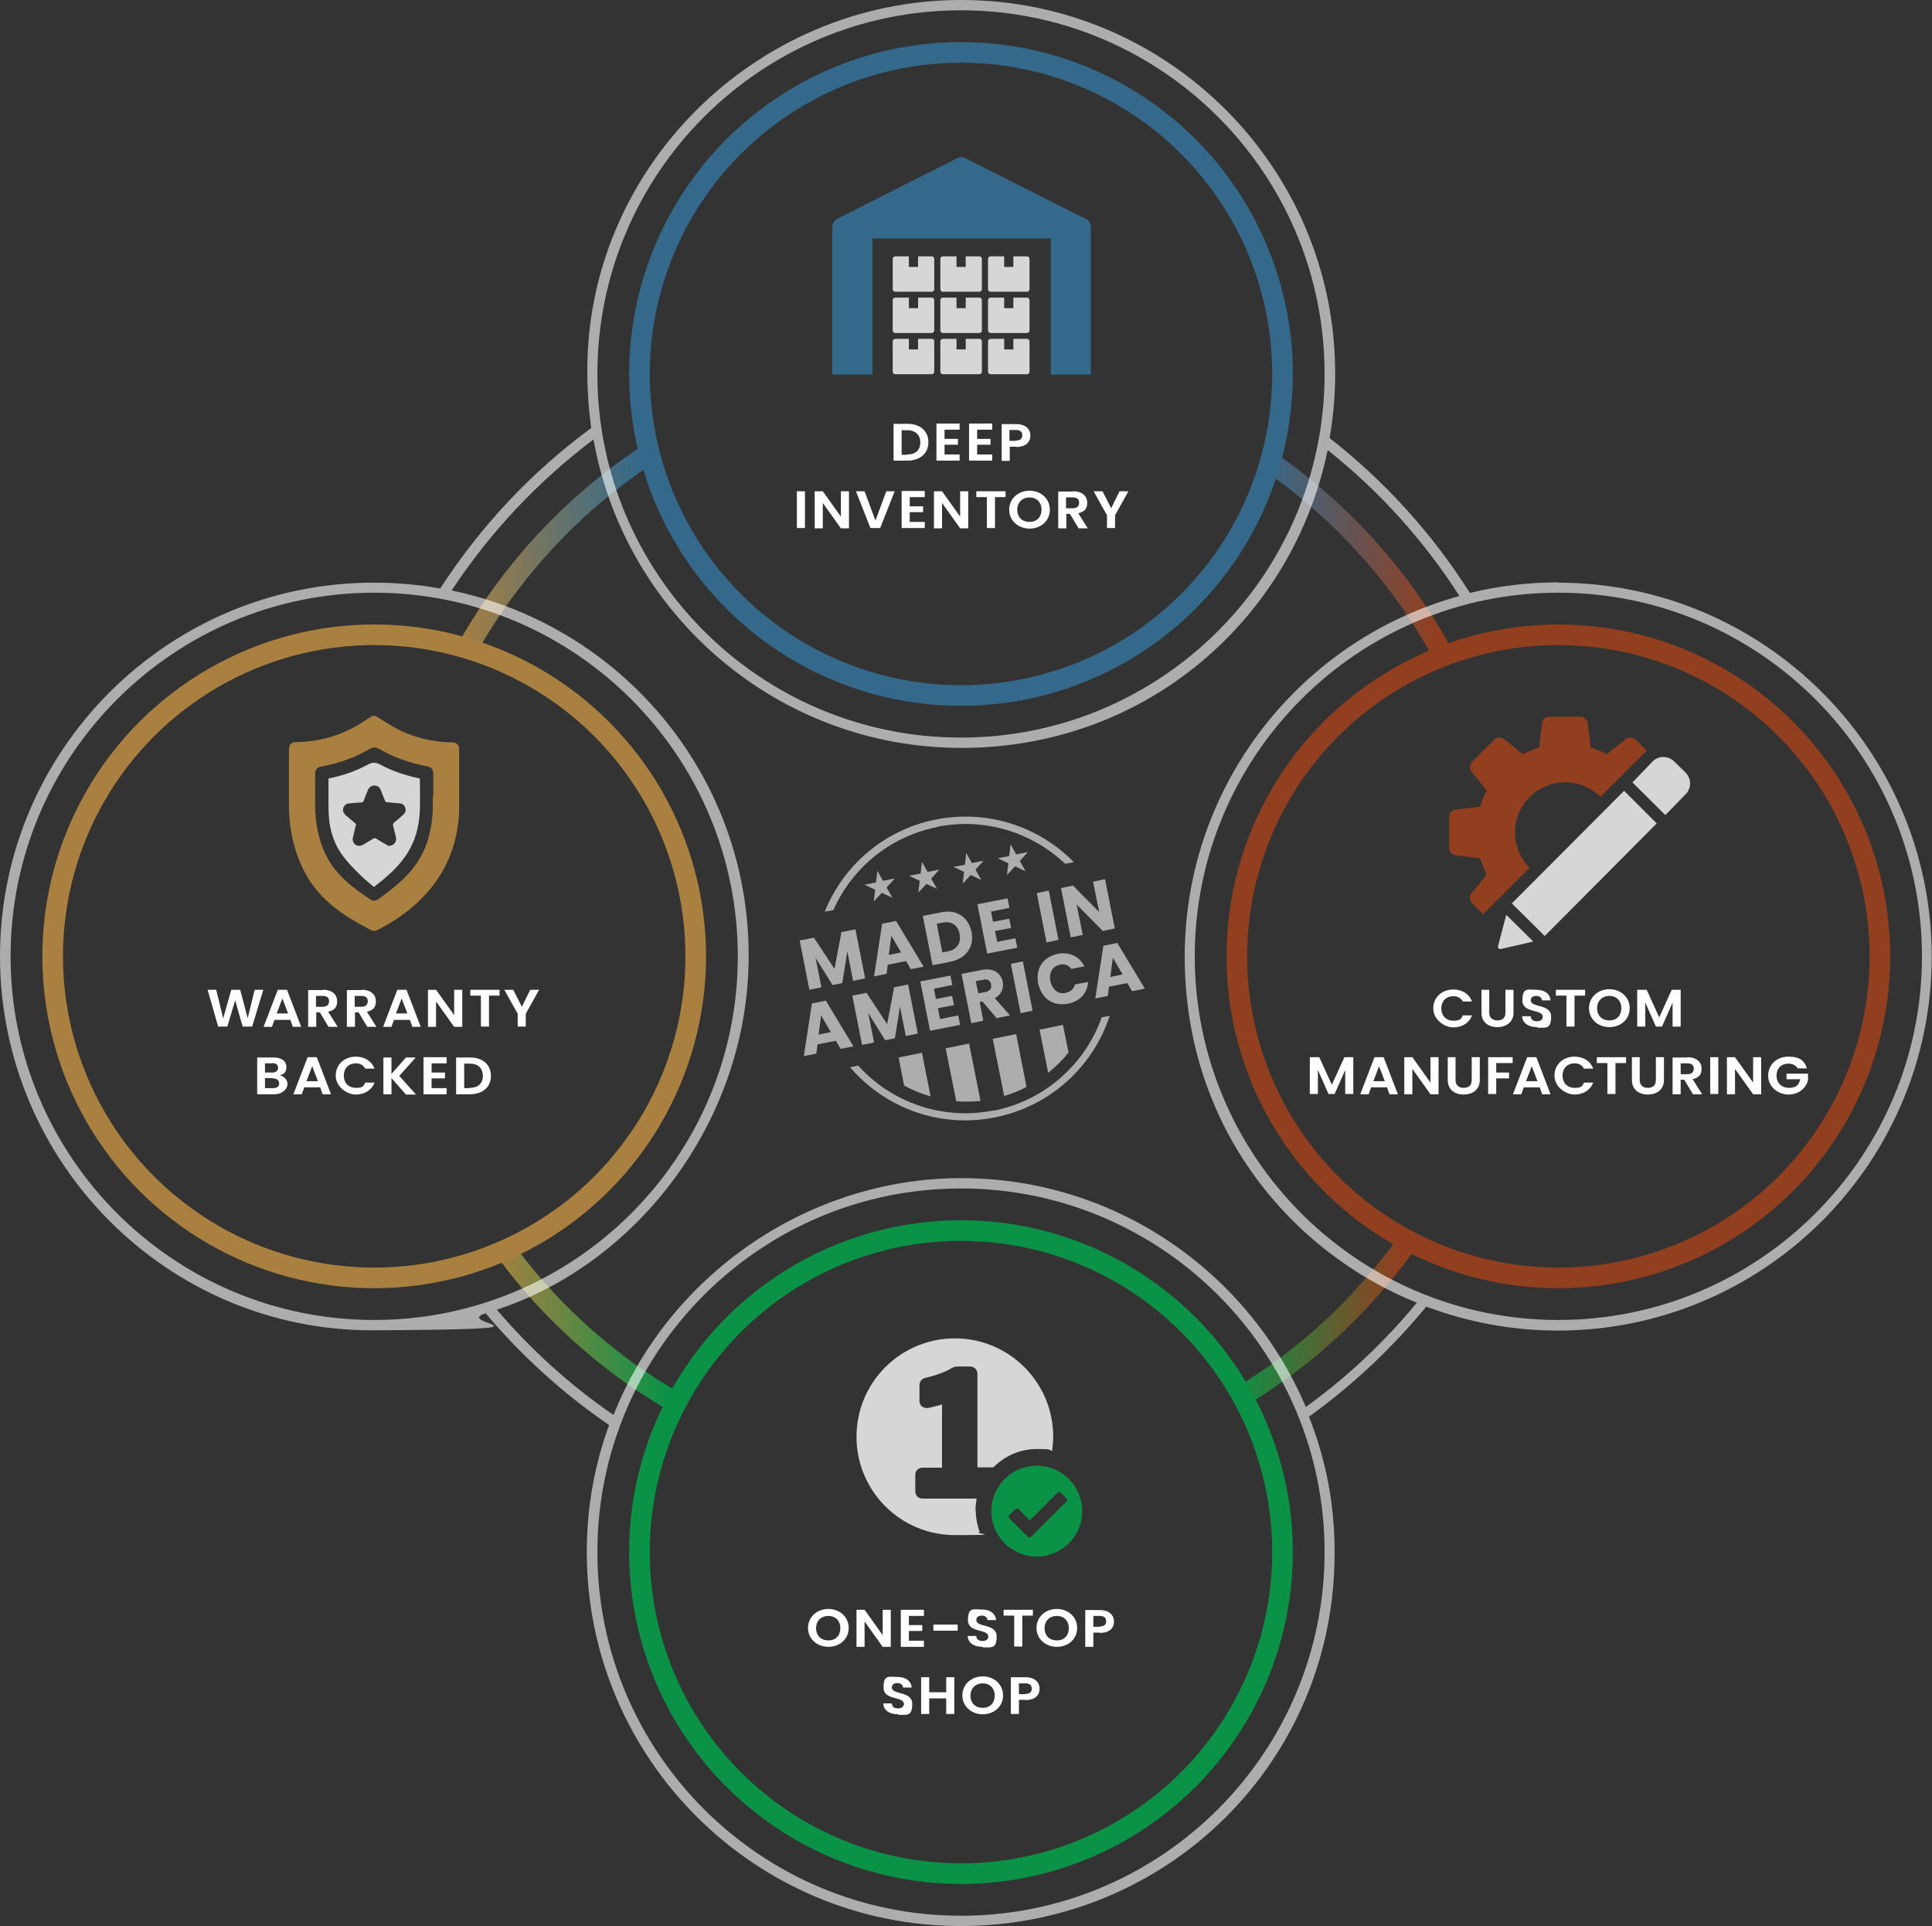 <?xml version="1.0" encoding="UTF-8"?>
<svg id="a" xmlns="http://www.w3.org/2000/svg" xmlns:xlink="http://www.w3.org/1999/xlink" version="1.1" viewBox="0 0 693.4 691.2">
  <rect x="0" y="0" width="693.4" height="691.2" fill="#333333" stroke="none"/>
  <!-- Generator: Adobe Illustrator 29.3.1, SVG Export Plug-In . SVG Version: 2.1.0 Build 151)  -->
  <defs>
    <style>
      .st0 {
        stroke: #a9803f;
      }

      .st0, .st1, .st2, .st3, .st4, .st5, .st6, .st7 {
        fill: none;
        stroke-linecap: square;
        stroke-linejoin: round;
        stroke-width: 7.4px;
      }

      .st8 {
        fill: #34698b;
      }

      .st1 {
        stroke: #34698b;
      }

      .st9 {
        fill: #a9803f;
      }

      .st10 {
        fill: #913f1f;
        fill-rule: evenodd;
      }

      .st2 {
        stroke: url(#linear-gradient3);
      }

      .st3 {
        stroke: url(#linear-gradient2);
      }

      .st4 {
        stroke: url(#linear-gradient1);
      }

      .st11, .st12, .st13 {
        fill: #fff;
      }

      .st5 {
        stroke: #913f1f;
      }

      .st14, .st12 {
        opacity: .8;
      }

      .st15, .st13 {
        opacity: .6;
      }

      .st6 {
        stroke: url(#linear-gradient);
      }

      .st16 {
        fill: #0a9247;
      }

      .st7 {
        stroke: #0a9247;
      }

      .st12, .st13 {
        isolation: isolate;
      }
    </style>
    <linearGradient id="linear-gradient" x1="176.5" y1="13.3" x2="246.8" y2="13.3" gradientTransform="translate(0 489.3) scale(1 -1)" gradientUnits="userSpaceOnUse">
      <stop offset="0" stop-color="#a9803f"/>
      <stop offset=".9" stop-color="#0a9247"/>
    </linearGradient>
    <linearGradient id="linear-gradient1" x1="441.4" y1="15.5" x2="509.2" y2="15.5" gradientTransform="translate(0 489.3) scale(1 -1)" gradientUnits="userSpaceOnUse">
      <stop offset="0" stop-color="#0a9247"/>
      <stop offset=".9" stop-color="#923f20"/>
    </linearGradient>
    <linearGradient id="linear-gradient2" x1="452.2" y1="289.3" x2="522" y2="289.3" gradientTransform="translate(0 489.3) scale(1 -1)" gradientUnits="userSpaceOnUse">
      <stop offset="0" stop-color="#34698b"/>
      <stop offset=".9" stop-color="#923f20"/>
    </linearGradient>
    <linearGradient id="linear-gradient3" x1="163.2" y1="291.7" x2="237" y2="291.7" gradientTransform="translate(0 489.3) scale(1 -1)" gradientUnits="userSpaceOnUse">
      <stop offset="0" stop-color="#a9803f"/>
      <stop offset=".9" stop-color="#34698b"/>
    </linearGradient>
  </defs>
  <g id="Layer_1">
    <g>
      <path class="st6" d="M241.7,502.9c-5.4-3.2-10.7-6.6-15.8-10.2-13.6-9.8-26-21.2-36.7-34-2.6-3.1-5.1-6.3-7.5-9.5"/>
      <path class="st4" d="M504.1,447.2c-2.5,3.4-5,6.7-7.7,9.9-11.2,13.6-24.1,25.7-38.5,35.9-3.7,2.6-7.5,5.1-11.3,7.5"/>
      <path class="st3" d="M457.4,166.9c3.1,2.2,6.1,4.4,9.1,6.8,16.3,13,30.6,28.5,42.2,45.9.7,1.1,1.5,2.2,2.2,3.4,2.1,3.4,4.2,6.8,6.1,10.3"/>
      <path class="st2" d="M168.2,231.8c1.3-2.3,2.6-4.5,4-6.7,13.9-22.5,32.2-42,53.6-57.4,2-1.4,4-2.8,6.1-4.2"/>
      <circle class="st1" cx="344.9" cy="134.2" r="115.4"/>
      <circle class="st7" cx="344.9" cy="557" r="115.4"/>
      <path class="st11" d="M333.2,158.7c0,4-3,6.6-7.5,6.6h-5v-13.2h5c4.6,0,7.5,2.6,7.5,6.6h0ZM325.6,163.1c3,0,4.7-1.6,4.7-4.3s-1.7-4.4-4.7-4.4h-2v8.8h2Z"/>
      <path class="st11" d="M344.4,154.2h-5.4v3.3h4.8v2.1h-4.8v3.5h5.4v2.2h-8.3v-13.3h8.3v2.2Z"/>
      <path class="st11" d="M356.1,154.2h-5.4v3.3h4.8v2.1h-4.8v3.5h5.4v2.2h-8.3v-13.3h8.3v2.2Z"/>
      <path class="st11" d="M364.8,160.3h-2.4v5.1h-2.9v-13.2h5.2c3.4,0,5.1,1.8,5.1,4.1s-1.5,4.1-5.1,4.1h0ZM364.6,158.1c1.6,0,2.3-.7,2.3-1.9s-.7-1.9-2.3-1.9h-2.3v3.9h2.3Z"/>
      <path class="st11" d="M286,176.3h2.9v13.2h-2.9v-13.2Z"/>
      <path class="st11" d="M304.7,176.3v13.3h-2.9l-6.5-9.1v9.1h-2.9v-13.3h2.9l6.5,9.1v-9.1h2.9Z"/>
      <path class="st11" d="M318.1,176.3h3l-5.2,13.2h-3.5l-5.2-13.2h3.1l3.9,10.5,3.9-10.5h0Z"/>
      <path class="st11" d="M331.9,178.4h-5.4v3.3h4.8v2.1h-4.8v3.5h5.4v2.2h-8.3v-13.3h8.3v2.2Z"/>
      <path class="st11" d="M347.5,176.3v13.3h-2.9l-6.5-9.1v9.1h-2.9v-13.3h2.9l6.5,9.1v-9.1h2.9Z"/>
      <path class="st11" d="M350.4,176.3h10.5v2.1h-3.8v11.1h-2.9v-11.1h-3.8v-2.1h0Z"/>
      <path class="st11" d="M369.5,189.7c-4,0-7.3-2.8-7.3-6.8s3.3-6.8,7.3-6.8,7.3,2.8,7.3,6.8-3.2,6.8-7.3,6.8ZM369.5,187.3c2.6,0,4.3-1.7,4.3-4.4s-1.8-4.4-4.3-4.4-4.4,1.7-4.4,4.4,1.8,4.4,4.4,4.4Z"/>
      <path class="st11" d="M385.1,176.3c3.4,0,5.1,1.8,5.1,4.1s-1,3.2-3.2,3.8l3.4,5.4h-3.3l-3.1-5.2h-1.3v5.2h-2.9v-13.2h5.3ZM385,178.5h-2.4v3.9h2.4c1.6,0,2.3-.8,2.3-2s-.7-1.9-2.3-1.9Z"/>
      <path class="st11" d="M392.5,176.3h3.2l3.1,6.1,3-6.1h3.2l-4.8,8.6v4.6h-2.9v-4.6l-4.8-8.6h0Z"/>
      <path class="st8" d="M389.5,78.5l-43-21.7c-.9-.5-2.1-.5-3,0l-43,21.7c-1.1.6-1.8,1.7-1.8,3v52.9h14.4v-48.8h64v48.8h14.4v-52.9c0-1.3-.7-2.4-1.8-3,0,0-.2,0-.2,0Z"/>
      <g class="st14">
        <path class="st11" d="M334.4,121.6h-4.9v3.8h-3.3v-3.8h-4.9c-.5,0-.9.4-.9.9v10.9c0,.5.4.9.9.9h13.1c.5,0,.9-.4.9-.9v-10.9c0-.5-.4-.9-.9-.9h0Z"/>
        <path class="st11" d="M334.4,106.8h-4.9v3.8h-3.3v-3.8h-4.9c-.5,0-.9.4-.9.9v10.9c0,.5.4.9.9.9h13.1c.5,0,.9-.4.9-.9v-10.9c0-.5-.4-.9-.9-.9h0Z"/>
        <path class="st11" d="M334.4,92h-4.9v3.8h-3.3v-3.8h-4.9c-.5,0-.9.4-.9.9v10.9c0,.5.4.9.9.9h13.1c.5,0,.9-.4.9-.9v-10.9c0-.5-.4-.9-.9-.9h0Z"/>
        <path class="st11" d="M351.5,121.6h-4.9v3.8h-3.3v-3.8h-4.9c-.5,0-.9.4-.9.9v10.9c0,.5.4.9.9.9h13.1c.5,0,.9-.4.9-.9v-10.9c0-.5-.4-.9-.9-.9h0Z"/>
        <path class="st11" d="M351.5,106.8h-4.9v3.8h-3.3v-3.8h-4.9c-.5,0-.9.4-.9.9v10.9c0,.5.4.9.9.9h13.1c.5,0,.9-.4.9-.9v-10.9c0-.5-.4-.9-.9-.9h0Z"/>
        <path class="st11" d="M351.5,92h-4.9v3.8h-3.3v-3.8h-4.9c-.5,0-.9.4-.9.9v10.9c0,.5.4.9.9.9h13.1c.5,0,.9-.4.9-.9v-10.9c0-.5-.4-.9-.9-.9h0Z"/>
        <path class="st11" d="M368.6,121.6h-4.9v3.8h-3.3v-3.8h-4.9c-.5,0-.9.4-.9.9v10.9c0,.5.4.9.9.9h13.1c.5,0,.9-.4.9-.9v-10.9c0-.5-.4-.9-.9-.9h0Z"/>
        <path class="st11" d="M368.6,106.8h-4.9v3.8h-3.3v-3.8h-4.9c-.5,0-.9.4-.9.9v10.9c0,.5.4.9.9.9h13.1c.5,0,.9-.4.9-.9v-10.9c0-.5-.4-.9-.9-.9h0Z"/>
        <path class="st11" d="M368.6,92h-4.9v3.8h-3.3v-3.8h-4.9c-.5,0-.9.4-.9.9v10.9c0,.5.4.9.9.9h13.1c.5,0,.9-.4.9-.9v-10.9c0-.5-.4-.9-.9-.9h0Z"/>
      </g>
      <circle class="st0" cx="134.3" cy="343.2" r="115.4"/>
      <path class="st11" d="M74.5,355.2h3.1l2.5,10.3,2.9-10.3h3.2l2.7,10.2,2.5-10.2h3.1l-4,13.2h-3.4l-2.7-9.4-2.8,9.4h-3.3l-3.8-13.2h0Z"/>
      <path class="st11" d="M104.2,366h-5.7l-.9,2.5h-3l5.1-13.3h3.3l5.1,13.3h-3l-.9-2.5ZM101.4,358.2l-2.1,5.5h4.1l-2.1-5.5h0Z"/>
      <path class="st11" d="M115.9,355.2c3.4,0,5.1,1.8,5.1,4.1s-1,3.2-3.2,3.8l3.4,5.4h-3.3l-3.1-5.2h-1.3v5.2h-2.9v-13.2h5.3ZM115.8,357.4h-2.4v3.9h2.4c1.6,0,2.3-.8,2.3-2s-.7-1.9-2.3-1.9Z"/>
      <path class="st11" d="M129.8,355.2c3.4,0,5.1,1.8,5.1,4.1s-1,3.2-3.2,3.8l3.4,5.4h-3.3l-3.1-5.2h-1.3v5.2h-2.9v-13.2h5.3ZM129.7,357.4h-2.4v3.9h2.4c1.6,0,2.3-.8,2.3-2s-.7-1.9-2.3-1.9Z"/>
      <path class="st11" d="M147.1,366h-5.7l-.9,2.5h-3l5.1-13.3h3.3l5.1,13.3h-3l-.9-2.5h0ZM144.2,358.2l-2.1,5.5h4.1l-2.1-5.5h.1Z"/>
      <path class="st11" d="M165.9,355.2v13.3h-2.9l-6.5-9.1v9.1h-2.9v-13.3h2.9l6.5,9.1v-9.1h2.9Z"/>
      <path class="st11" d="M168.8,355.2h10.5v2.1h-3.8v11.1h-2.9v-11.1h-3.8v-2.1Z"/>
      <path class="st11" d="M181,355.2h3.2l3.1,6.1,3-6.1h3.2l-4.8,8.6v4.6h-2.9v-4.6l-4.8-8.6Z"/>
      <path class="st11" d="M98.4,392.7h-6.1v-13.2h5.9c3,0,4.6,1.4,4.6,3.4s-1,2.6-2.4,3c1.6.3,2.8,1.7,2.8,3.2s-1.7,3.6-4.7,3.6h-.1ZM97.7,381.6h-2.6v3.3h2.6c1.3,0,2.1-.6,2.1-1.7s-.8-1.7-2.1-1.7h0ZM97.9,386.9h-2.8v3.6h2.9c1.4,0,2.2-.6,2.2-1.7s-.9-1.8-2.3-1.8h0Z"/>
      <path class="st11" d="M114.9,390.2h-5.7l-.9,2.5h-3l5.1-13.3h3.3l5.1,13.3h-3l-.9-2.5ZM112.1,382.5l-2.1,5.5h4.1l-2.1-5.5h0Z"/>
      <path class="st11" d="M127.7,379.2c3.2,0,5.7,1.6,6.7,4.3h-3.3c-.7-1.3-1.9-1.9-3.4-1.9-2.5,0-4.3,1.7-4.3,4.4s1.8,4.4,4.3,4.4,2.8-.6,3.4-1.9h3.3c-1,2.7-3.5,4.3-6.7,4.3s-7.2-2.8-7.2-6.8,3.1-6.8,7.2-6.8Z"/>
      <path class="st11" d="M140.5,386.8v5.9h-2.9v-13.2h2.9v5.9l5.2-5.9h3.5l-5.9,6.6,6,6.7h-3.6l-5.2-5.9h0Z"/>
      <path class="st11" d="M160.3,381.6h-5.4v3.3h4.8v2.1h-4.8v3.5h5.4v2.2h-8.3v-13.3h8.3v2.2h0Z"/>
      <path class="st11" d="M176.2,386.1c0,4-3,6.6-7.5,6.6h-5v-13.2h5c4.6,0,7.5,2.6,7.5,6.6ZM168.6,390.4c3,0,4.7-1.6,4.7-4.3s-1.7-4.4-4.7-4.4h-2v8.8h2Z"/>
      <path class="st9" d="M134.9,257c2.3,1.4,4.6,2.9,6.9,4.2,6.3,3.4,13.1,5.1,20.3,5.2,1.8,0,2.7.9,2.7,2.7v20.1c0,20.3-11.1,35.2-29.2,44.5-.9.4-1.7.6-2.6,0-12.6-6.5-21.4-13.2-26.2-26.5-2.1-5.8-3.1-11.9-3.1-18.1v-20.1c0-1.8.9-2.7,2.7-2.7,9-.1,17.1-2.7,24.6-7.7.9-.6,1.8-1.2,2.7-1.7h1.3,0ZM155.5,286.1v-8.4c0-1.5-.7-2.4-2.2-2.7-6.2-1.1-12-3.2-17.4-6.3-1.1-.6-2-.6-3.1,0-5.3,3.1-11,5.2-17.1,6.3-2,.4-2.6,1-2.6,3.1v10.7c0,4.1.5,8.2,1.6,12.1,3,10.5,9,15.7,18.1,21.8,1,.7,1.9.7,2.9,0,.6-.4,1.2-.8,1.7-1.2,9.3-6.9,15.1-13,17.2-24.4.8-4,.8-7.9.7-11.2h0l.2.2h0Z"/>
      <path class="st12" d="M117.8,279.4c5-1,9.8-2.6,14.2-5,1.6-.9,2.9-.9,4.5,0,4.4,2.4,9.2,3.9,14.2,5v.7c0,3.5.1,7,0,10.4-.5,12.9-6.1,19.9-16.5,27.8-1.6-1.4-3.2-2.6-4.6-4-6.4-6.2-10.2-10.7-11.4-19.5-.2-1.6-.3-3.3-.3-5v-10.4h0ZM139.8,303.5c1.6-.1,2.7-1.5,2.3-3-.3-1.4-.7-2.8-1-4.2-.1-.4,0-.8.3-1.1,1.2-.9,2.3-1.9,3.4-2.9.7-.7,1-1.5.6-2.5-.3-.9-1-1.5-2-1.5-1.5-.1-3-.3-4.4-.4-.6,0-.8-.3-.9-.7-.5-1.3-1-2.5-1.5-3.8-.4-1-1.2-1.5-2.2-1.5s-1.8.5-2.3,1.5c-.5,1.3-1.1,2.5-1.5,3.8-.2.5-.4.8-1,.8-1.4,0-2.8.2-4.1.3-1.1,0-1.9.6-2.3,1.7-.3,1.1.2,2,1,2.7,1,.8,2,1.7,3,2.5,1,.8.5.7.4,1.3-.3,1.3-.6,2.6-.9,3.9-.3,1.1,0,2,.8,2.7.8.6,1.8.6,2.9,0,1.2-.7,2.3-1.4,3.5-2.1.4-.3.7-.3,1.2,0,1.1.7,2.3,1.4,3.5,2.1.4.3.9.4,1.4.6h0l-.2-.2h0Z"/>
      <circle class="st5" cx="559.3" cy="343.2" r="115.4"/>
      <path class="st13" d="M559.3,209c-11,0-21.6,1.3-31.8,3.8l-.2-.4c-13.5-21.2-30.3-39.7-50.1-55.2,1.3-7.5,2-15.2,2-23.1,0-74-60.2-134.1-134.2-134.1s-135,60.9-134.2,134.2c0,5.6.5,13.1,1.4,19.4-21.5,15.8-39.7,35.2-54.2,57.6-7.7-1.4-15.6-2.1-23.7-2.1C60.3,209,0,269.2,0,343.2s60.2,134.6,134.2,134.2,27.4-2.1,40.1-6.1c12.9,15.3,27.8,28.8,44.3,40.1-5.2,14.2-8,29.6-8,45.6,0,74,60.2,134.2,134.2,134.2s134.4-58.9,134.2-134.2c0-17.7-3.3-33.6-9.2-48.6,15.7-11.3,29.8-24.6,42.1-39.5,14.7,5.5,30.6,8.6,47.2,8.6,74,0,134.2-60.2,134.2-134.2s-60.2-134.2-134.2-134.2h0v-.2h.2ZM344.9,3.7c72,0,130.5,58.5,130.5,130.5s-58.5,130.5-130.5,130.5-130.5-58.5-130.5-130.5S273,3.7,344.9,3.7h0ZM3.8,343.2c0-72,58.5-130.5,130.5-130.5s130.5,58.5,130.5,130.5-58.5,130.5-130.5,130.5S3.8,415.2,3.8,343.2h0ZM344.9,687.5c-72,0-130.5-58.5-130.5-130.5s58.5-130.5,130.5-130.5,130.5,58.5,130.5,130.5-58.5,130.5-130.5,130.5h0ZM468.6,504.8c-20.4-48.1-68.1-82-123.6-82s-105.2,35.3-124.8,85c-15.6-10.7-29.6-23.4-41.9-37.8,50.9-16.7,90.3-68.3,90.4-126.8.1-65-45.8-118.6-106.6-131.3,13.8-20.9,30.9-39.1,50.9-54.2,11.2,62.8,66.1,110.7,132.1,110.7s118.8-46,131.4-106.9c18.6,14.8,34.5,32.4,47.3,52.4-56.8,15.6-98.6,67.7-98.6,129.4s38.7,106.3,83.3,124.2c-11.6,14.1-25,26.7-39.8,37.4h-.1ZM559.3,473.7c-72,0-130.5-58.5-130.5-130.5s58.5-130.5,130.5-130.5,130.5,58.5,130.5,130.5-58.5,130.5-130.5,130.5Z"/>
      <path class="st11" d="M521.6,355.1c3.2,0,5.7,1.6,6.7,4.3h-3.3c-.7-1.3-1.9-1.9-3.4-1.9-2.5,0-4.3,1.7-4.3,4.4s1.8,4.4,4.3,4.4,2.8-.6,3.4-1.9h3.3c-1,2.7-3.5,4.3-6.7,4.3s-7.2-2.8-7.2-6.8,3.1-6.8,7.2-6.8Z"/>
      <path class="st11" d="M531.6,355.2h2.9v8.2c0,1.8,1.1,2.8,2.9,2.8s2.9-.9,2.9-2.8v-8.2h2.9v8.2c0,3.5-2.7,5.2-5.8,5.2s-5.7-1.7-5.7-5.2v-8.2h-.1Z"/>
      <path class="st11" d="M551.6,368.6c-3,0-5.2-1.4-5.3-3.9h3.1c0,1.1.8,1.8,2.2,1.8s2.1-.7,2.1-1.6c0-2.9-7.3-1.1-7.3-5.9s2.1-3.8,5-3.8,4.9,1.4,5.1,3.8h-3.1c0-.9-.8-1.6-2-1.6s-2,.5-2,1.6c0,2.7,7.3,1.2,7.3,5.8s-1.8,4-5,4v-.2h0Z"/>
      <path class="st11" d="M558.4,355.2h10.5v2.1h-3.8v11.1h-2.9v-11.1h-3.8v-2.1Z"/>
      <path class="st11" d="M577.6,368.6c-4,0-7.3-2.8-7.3-6.8s3.3-6.8,7.3-6.8,7.3,2.8,7.3,6.8-3.2,6.8-7.3,6.8ZM577.6,366.2c2.6,0,4.3-1.7,4.3-4.4s-1.8-4.4-4.3-4.4-4.4,1.7-4.4,4.4,1.8,4.4,4.4,4.4Z"/>
      <path class="st11" d="M587.8,355.2h3.2l4.5,9.9,4.5-9.9h3.2v13.2h-2.9v-8.6l-3.8,8.6h-2.2l-3.8-8.6v8.6h-2.9v-13.2h.2Z"/>
      <path class="st11" d="M470.3,379.4h3.2l4.5,9.9,4.5-9.9h3.2v13.2h-2.9v-8.6l-3.8,8.6h-2.2l-3.8-8.6v8.6h-2.9v-13.2h.2,0Z"/>
      <path class="st11" d="M497.8,390.2h-5.7l-.9,2.5h-3l5.1-13.3h3.3l5.1,13.3h-3l-.9-2.5ZM495,382.5l-2.1,5.5h4.1l-2.1-5.5h.1Z"/>
      <path class="st11" d="M516.3,379.4v13.3h-2.9l-6.5-9.1v9.1h-2.9v-13.3h2.9l6.5,9.1v-9.1h2.9Z"/>
      <path class="st11" d="M519.5,379.4h2.9v8.2c0,1.8,1.1,2.8,2.9,2.8s2.9-.9,2.9-2.8v-8.2h2.9v8.2c0,3.5-2.7,5.2-5.8,5.2s-5.7-1.7-5.7-5.2v-8.2h-.1Z"/>
      <path class="st11" d="M534.1,379.4h8.8v2.1h-5.9v3.4h4.6v2.1h-4.6v5.6h-2.9v-13.2h0Z"/>
      <path class="st11" d="M552.6,390.2h-5.7l-.9,2.5h-3l5.1-13.3h3.3l5.1,13.3h-3l-.9-2.5h0ZM549.8,382.5l-2.1,5.5h4.1l-2.1-5.5h0Z"/>
      <path class="st11" d="M565.1,379.2c3.2,0,5.7,1.6,6.7,4.3h-3.3c-.7-1.3-1.9-1.9-3.4-1.9-2.5,0-4.3,1.7-4.3,4.4s1.8,4.4,4.3,4.4,2.8-.6,3.4-1.9h3.3c-1,2.7-3.5,4.3-6.7,4.3s-7.2-2.8-7.2-6.8,3.1-6.8,7.2-6.8Z"/>
      <path class="st11" d="M573.1,379.4h10.5v2.1h-3.8v11.1h-2.9v-11.1h-3.8v-2.1Z"/>
      <path class="st11" d="M585.6,379.4h2.9v8.2c0,1.8,1.1,2.8,2.9,2.8s2.9-.9,2.9-2.8v-8.2h2.9v8.2c0,3.5-2.7,5.2-5.8,5.2s-5.7-1.7-5.7-5.2v-8.2h-.1Z"/>
      <path class="st11" d="M605.6,379.4c3.4,0,5.1,1.8,5.1,4.1s-1,3.2-3.2,3.8l3.4,5.4h-3.3l-3.1-5.2h-1.3v5.2h-2.9v-13.2h5.3ZM605.6,381.6h-2.4v3.9h2.4c1.6,0,2.3-.8,2.3-2s-.7-1.9-2.3-1.9Z"/>
      <path class="st11" d="M613.8,379.4h2.9v13.2h-2.9v-13.2Z"/>
      <path class="st11" d="M632.1,379.4v13.3h-2.9l-6.5-9.1v9.1h-2.9v-13.3h2.9l6.5,9.1v-9.1h2.9Z"/>
      <path class="st11" d="M648.5,383.4h-3.3c-.7-1.1-1.8-1.7-3.3-1.7-2.6,0-4.3,1.7-4.3,4.3s1.8,4.4,4.5,4.4,3.6-1.2,4-3.1h-4.9v-2h7.7v2.3c-.6,2.7-3.2,5.2-7,5.2s-7.3-2.8-7.3-6.8,3.1-6.8,7.3-6.8,5.7,1.5,6.6,4.2Z"/>
      <path class="st12" d="M537.6,339.6c0,.3,0,.5.2.7s.4.3.7.3l11.8-2.7-9.7-9.6-3,11.4h0Z"/>
      <polygon class="st12" points="542.6 324.2 554.4 335.9 594.6 295.5 582.9 283.8 542.6 324.2"/>
      <path class="st12" d="M604.9,277.2l-4.1-4c-.7-.7-1.6-1.2-2.6-1.4-1.9-.4-3.8.1-5.1,1.5l-7.2,7.5,11.8,11.7,7.3-7.5c2.1-2.1,2.1-5.6,0-7.7h-.1Z"/>
      <path class="st10" d="M549,311.4c-7-7-7-18.4,0-25.4s18.4-7,25.4,0l16.6-16.6-3.9-3.9c-1-1-2.6-1.1-3.7-.2l-6.7,5.4c-1.9-1-3.8-1.8-5.8-2.4l-1-8.6c-.2-1.4-1.3-2.5-2.7-2.5h-11.1c-1.4,0-2.6,1.1-2.7,2.5l-1,8.6c-2,.6-3.9,1.4-5.8,2.4l-6.7-5.4c-1.1-.9-2.7-.8-3.7.2l-7.8,7.8c-1,1-1.1,2.6-.2,3.7l5.4,6.7c-1,1.9-1.8,3.8-2.4,5.8l-8.6,1c-1.4.2-2.5,1.3-2.5,2.7v11.1c0,1.4,1.1,2.6,2.5,2.7l8.6,1c.6,2,1.4,3.9,2.4,5.8l-5.4,6.7c-.9,1.1-.8,2.7.2,3.7l3.9,3.9,16.6-16.6h.1Z"/>
      <path class="st11" d="M297.3,591c-4,0-7.3-2.8-7.3-6.8s3.3-6.8,7.3-6.8,7.3,2.8,7.3,6.8-3.2,6.8-7.3,6.8ZM297.3,588.7c2.6,0,4.3-1.7,4.3-4.4s-1.8-4.4-4.3-4.4-4.4,1.7-4.4,4.4,1.8,4.4,4.4,4.4Z"/>
      <path class="st11" d="M319.7,577.7v13.3h-2.9l-6.5-9.1v9.1h-2.9v-13.3h2.9l6.5,9.1v-9.1h2.9Z"/>
      <path class="st11" d="M331.6,579.9h-5.4v3.3h4.8v2.1h-4.8v3.5h5.4v2.2h-8.3v-13.3h8.3v2.2Z"/>
      <path class="st11" d="M335,583h8.7v2.2h-8.7v-2.2Z"/>
      <path class="st11" d="M352.6,591c-3,0-5.2-1.4-5.3-3.9h3.1c0,1.1.8,1.8,2.2,1.8s2.1-.7,2.1-1.6c0-2.9-7.3-1.1-7.3-5.9s2.1-3.8,5-3.8,4.9,1.4,5.1,3.8h-3.1c0-.9-.8-1.6-2-1.6s-2,.5-2,1.6c0,2.7,7.3,1.2,7.3,5.8s-1.8,4-5,4v-.2h-.1Z"/>
      <path class="st11" d="M360.2,577.7h10.5v2.1h-3.8v11.1h-2.9v-11.1h-3.8v-2.1h0Z"/>
      <path class="st11" d="M379.3,591c-4,0-7.3-2.8-7.3-6.8s3.3-6.8,7.3-6.8,7.3,2.8,7.3,6.8-3.2,6.8-7.3,6.8ZM379.3,588.7c2.6,0,4.3-1.7,4.3-4.4s-1.8-4.4-4.3-4.4-4.4,1.7-4.4,4.4,1.8,4.4,4.4,4.4Z"/>
      <path class="st11" d="M394.8,585.9h-2.4v5.1h-2.9v-13.2h5.2c3.4,0,5.1,1.8,5.1,4.1s-1.5,4.1-5.1,4.1h0ZM394.7,583.7c1.6,0,2.3-.7,2.3-1.9s-.7-1.9-2.3-1.9h-2.3v3.9h2.3Z"/>
      <path class="st11" d="M322.3,615.2c-3,0-5.2-1.4-5.3-3.9h3.1c0,1.1.8,1.8,2.2,1.8s2.1-.7,2.1-1.6c0-2.9-7.3-1.1-7.3-5.9s2.1-3.8,5-3.8,4.9,1.4,5.1,3.8h-3.1c0-.9-.8-1.6-2-1.6s-2,.5-2,1.6c0,2.7,7.3,1.2,7.3,5.8s-1.8,4-5,4v-.2h-.1Z"/>
      <path class="st11" d="M339.6,609.5h-6.1v5.6h-2.9v-13.2h2.9v5.4h6.1v-5.4h2.9v13.2h-2.9v-5.6Z"/>
      <path class="st11" d="M352.7,615.2c-4,0-7.3-2.8-7.3-6.8s3.3-6.8,7.3-6.8,7.3,2.8,7.3,6.8-3.2,6.8-7.3,6.8ZM352.7,612.9c2.6,0,4.3-1.7,4.3-4.4s-1.8-4.4-4.3-4.4-4.4,1.7-4.4,4.4,1.8,4.4,4.4,4.4Z"/>
      <path class="st11" d="M368.1,610h-2.4v5.1h-2.9v-13.2h5.2c3.4,0,5.1,1.8,5.1,4.1s-1.5,4.1-5.1,4.1h0ZM368,607.9c1.6,0,2.3-.7,2.3-1.9s-.7-1.9-2.3-1.9h-2.3v3.9h2.3Z"/>
      <path class="st12" d="M350.1,542.2c0-1.5.2-2.9.4-4.4h-19.4c-1.5,0-2.6-1.1-2.6-2.7v-5.8c0-1.5,1.1-2.6,2.7-2.6h6.9v-22.7c-1.9.6-3.8,1-5,1.3h-.4c-1.9,0-2.7-1.3-2.7-2.6v-5.6c0-1.3.8-2.3,2.1-2.6,2.9-.7,7.1-2,9.4-3.5.8-.4,1.3-.6,2.1-.6h4.6c1.4,0,2.6,1.1,2.6,2.6v33.6h5.7c4-4,9.5-6.6,15.6-6.6s3.8.3,5.5.7c.2-1.7.4-3.4.4-5.1,0-19.5-15.8-35.3-35.3-35.3s-35.3,15.8-35.3,35.3,15.8,35.3,35.3,35.3,6-.4,8.9-1.2c-.9-2.4-1.4-5-1.4-7.8h0v.3h-.1Z"/>
      <path class="st16" d="M372.1,526c-9,0-16.3,7.3-16.3,16.3s7.3,16.3,16.3,16.3,16.3-7.3,16.3-16.3-7.3-16.3-16.3-16.3ZM382.6,539l-12.5,12.5c-.3.3-.9.3-1.2,0l-6.6-6.6c-.3-.3-.3-.9,0-1.2l2.1-2.1c.3-.3.9-.3,1.2,0l4,4,9.9-9.9c.3-.3.9-.3,1.2,0l2.1,2.1c.3.3.3.9,0,1.2h-.2Z"/>
    </g>
    <g class="st15">
      <g>
        <path class="st11" d="M321,315.4l-2.8,3.1,2.1,3.7-3.8-1.8-2.9,3.1.5-4.2-3.8-1.8,4.1-.8.5-4.2,2,3.6,4.1-.8h0Z"/>
        <path class="st11" d="M337,312.2l-2.8,3.1,2.1,3.7-3.8-1.8-2.9,3.1.5-4.2-3.8-1.8,4.1-.8.5-4.2,2,3.6,4.1-.8h0Z"/>
        <path class="st11" d="M352.9,309l-2.8,3.1,2.1,3.7-3.8-1.8-2.9,3.1.5-4.2-3.8-1.8,4.1-.8.5-4.2,2,3.6,4.1-.8h0Z"/>
        <path class="st11" d="M368.8,305.9l-2.8,3.1,2.1,3.7-3.8-1.8-2.9,3.1.5-4.2-3.8-1.8,4.1-.8.5-4.2,2,3.6,4.1-.8h0Z"/>
      </g>
      <path class="st11" d="M356.6,398.5c-18.6,3.7-36.8-3-48.6-16.1l-2.9.6c12.4,14.5,32,22,52,18s35.3-18.4,41.2-36.5l-2.9.6c-5.9,16.6-20.2,29.8-38.8,33.5h0Z"/>
      <path class="st11" d="M336.4,296.7c17.2-3.4,34.1,2.1,45.9,13.3l3.1-.6c-12.4-12.7-30.8-19-49.5-15.3s-33.3,16.6-39.9,33.1l3.1-.6c6.6-14.9,20.1-26.4,37.3-29.8h0Z"/>
      <polygon class="st11" points="360.3 393.5 360.4 393.5 360.3 393.2 360.3 393.2 360.3 393.5"/>
      <polygon class="st11" points="360.3 393.2 356.2 372.8 356.2 372.8 360.3 393.2 360.3 393.2"/>
      <path class="st11" d="M351.9,395l-4.1-20.5-8.4,1.7,3.8,19c2.9.2,5.8.2,8.7-.1h0Z"/>
      <path class="st11" d="M334,393.5l-3.1-15.7-8.4,1.7,2,10.1c3,1.6,6.2,2.9,9.5,3.9Z"/>
      <polygon class="st11" points="334 393.5 330.9 377.9 330.9 377.9 334 393.5 334 393.5"/>
      <path class="st11" d="M368.4,390l-3.7-18.9-8.4,1.7,4.1,20.5c2.8-.8,5.6-1.9,8.1-3.3h-.1Z"/>
      <path class="st11" d="M383.5,377.7l-2-9.9-8.4,1.7,3.1,15.5c2.7-2.2,5.2-4.6,7.3-7.3h0Z"/>
      <polygon class="st11" points="383.5 377.7 381.6 367.8 381.6 367.8 383.5 377.7 383.5 377.7"/>
      <g>
        <path class="st11" d="M307,333.4l3.5,17.7-4.3.9-2.1-10.6-1.8,11.4-3.5.7-6.1-9.8,2.1,10.6-4.3.9-3.5-17.7,5.1-1,7.4,11.2,2.5-13.2,5.1-1h-.1Z"/>
        <path class="st11" d="M325.2,344.9l-6.6,1.3-.4,3.3-4.5.9,2.9-18.9,5-1,9.9,16.4-4.6.9-1.7-2.9h0ZM323.4,341.8l-3.5-6-.9,6.9,4.4-.9Z"/>
        <path class="st11" d="M342.8,327.5c1.5.5,2.8,1.3,3.8,2.5s1.7,2.6,2.1,4.4c.3,1.7.3,3.3-.2,4.8s-1.4,2.7-2.6,3.8c-1.3,1-2.8,1.7-4.6,2.1l-6.6,1.3-3.5-17.7,6.6-1.3c1.9-.4,3.6-.3,5.1.1h0ZM343.8,339.2c.7-1.1.9-2.4.6-4s-1-2.8-2.1-3.5-2.4-.9-4.1-.6l-2,.4,2,10.3,2-.4c1.6-.3,2.8-1,3.5-2.1h.1Z"/>
        <path class="st11" d="M355.7,327.2l.7,3.6,5.8-1.1.7,3.3-5.8,1.1.8,3.9,6.5-1.3.7,3.4-10.8,2.1-3.5-17.7,10.8-2.1.7,3.4-6.5,1.3h-.1Z"/>
        <path class="st11" d="M376.4,319.6l3.5,17.7-4.3.9-3.5-17.7,4.3-.9Z"/>
        <path class="st11" d="M400.1,333.2l-4.3.9-9.4-9.5,2.2,10.9-4.3.9-3.5-17.7,4.3-.9,9.4,9.5-2.2-10.9,4.3-.9,3.5,17.7Z"/>
        <path class="st11" d="M300,373.5l-6.6,1.3-.4,3.3-4.5.9,2.9-18.9,5-1,9.9,16.4-4.6.9-1.7-2.9h0ZM298.2,370.4l-3.5-6-.9,6.9,4.4-.9Z"/>
        <path class="st11" d="M325.9,353.2l3.5,17.7-4.3.9-2.1-10.6-1.8,11.4-3.5.7-6.1-9.8,2.1,10.6-4.3.9-3.5-17.7,5.1-1,7.4,11.2,2.5-13.2,5.1-1h-.1Z"/>
        <path class="st11" d="M335.2,354.9l.7,3.6,5.8-1.1.7,3.3-5.8,1.1.8,3.9,6.5-1.3.7,3.4-10.8,2.1-3.5-17.7,10.8-2.1.7,3.4-6.5,1.3h-.1Z"/>
        <path class="st11" d="M357.6,365.3l-5-5.9-1,.2,1.3,6.7-4.3.9-3.5-17.7,7.2-1.4c1.4-.3,2.6-.3,3.7,0s1.9.8,2.6,1.6c.7.8,1.1,1.6,1.3,2.7.2,1.2.1,2.3-.4,3.3s-1.3,1.9-2.5,2.5l5.5,6.2-4.9,1h0ZM351,356.5l2.7-.5c.8-.2,1.3-.5,1.7-.9.3-.5.4-1,.3-1.8-.1-.7-.4-1.2-.9-1.5s-1.1-.4-1.9-.2l-2.7.5.9,4.4h-.1Z"/>
        <path class="st11" d="M367.1,345l3.5,17.7-4.3.9-3.5-17.7,4.3-.9Z"/>
        <path class="st11" d="M372.7,348.2c.5-1.5,1.3-2.8,2.5-3.8s2.7-1.7,4.4-2.1c2.1-.4,4-.2,5.7.6,1.7.8,3,2.1,3.9,3.9l-4.7.9c-.5-.7-1.1-1.1-1.8-1.4-.7-.3-1.5-.3-2.3-.1-1.3.3-2.3.9-2.9,2s-.8,2.4-.5,3.9,1,2.7,2,3.5,2.2,1,3.5.7c.8-.2,1.5-.5,2.1-1s1-1.2,1.2-2l4.7-.9c-.1,2-.8,3.7-2.1,5.1-1.3,1.4-3,2.3-5.1,2.7-1.7.3-3.3.3-4.8-.2s-2.8-1.3-3.8-2.6c-1-1.2-1.7-2.7-2.1-4.4-.3-1.7-.3-3.4.2-4.9h-.1Z"/>
        <path class="st11" d="M404.6,352.8l-6.6,1.3-.4,3.3-4.5.9,2.9-18.9,5-1,9.9,16.4-4.6.9-1.7-2.9h0ZM402.9,349.7l-3.5-6-.9,6.9,4.4-.9Z"/>
      </g>
    </g>
  </g>
</svg>